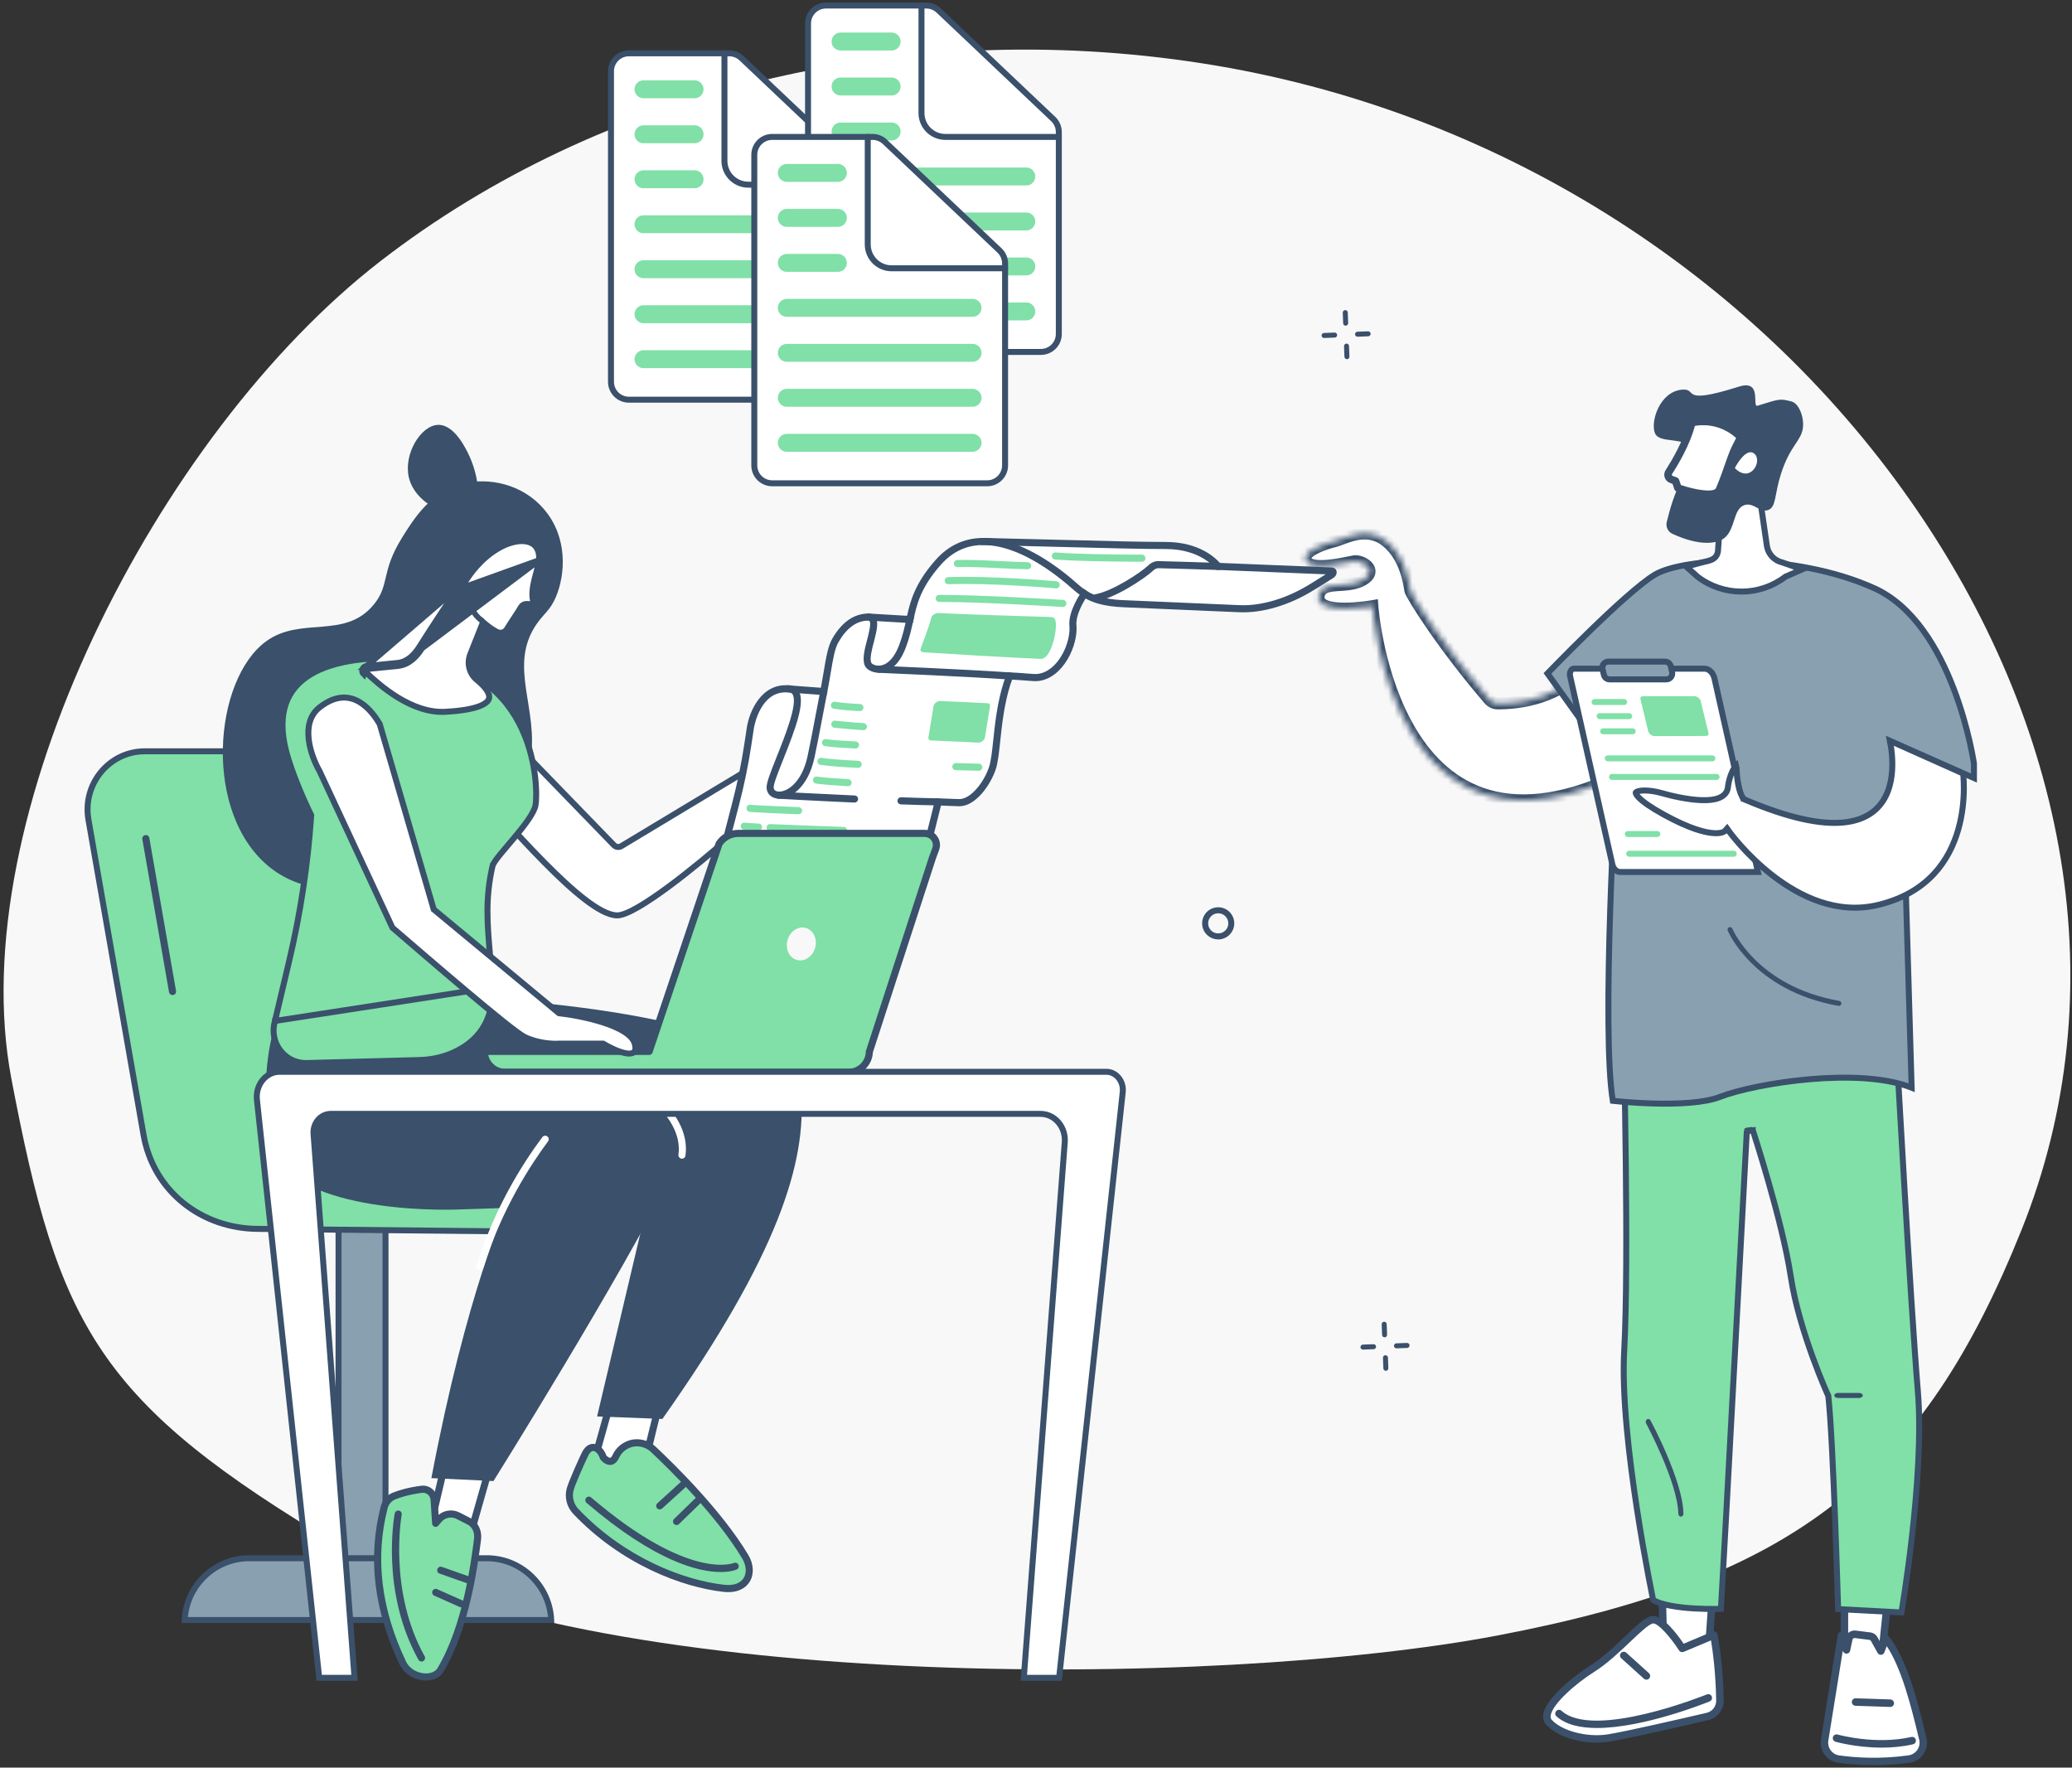 <svg xmlns="http://www.w3.org/2000/svg" width="347" height="296" viewBox="0 0 347 296" fill="none"><rect x="0" y="0" width="347" height="296" fill="#333333" stroke="none"/><path fill-rule="evenodd" clip-rule="evenodd" d="M201.286 10.599C250.967 18.331 293.458 46.147 319.794 83.636C346.25 121.294 354.645 165.872 338.54 205.974C321.979 247.212 300.799 264.368 250.798 273.869C203.552 282.847 98.266 283.407 57.18 259.059C16.238 234.797 9.798 222.084 1.912 180.672C-6.437 136.834 26.314 72.701 63.662 43.771C100.428 15.292 150.931 2.762 201.286 10.599Z" fill="#F8F8F8"></path><path d="M116.361 32.479C116.325 32.479 116.286 32.474 116.249 32.464C116.044 32.404 115.924 32.194 115.986 31.992L116.46 30.453C116.523 30.254 116.742 30.138 116.947 30.199C117.153 30.259 117.273 30.469 117.211 30.671L116.737 32.209C116.687 32.373 116.531 32.479 116.361 32.479Z" fill="#3A506B"></path><path d="M114.86 37.344C114.824 37.344 114.785 37.339 114.748 37.328C114.543 37.268 114.423 37.059 114.485 36.857L114.959 35.318C115.022 35.118 115.241 35.005 115.447 35.063C115.652 35.124 115.772 35.333 115.71 35.535L115.236 37.074C115.186 37.238 115.03 37.344 114.86 37.344Z" fill="#3A506B"></path><path d="M114.131 33.645C114.095 33.645 114.055 33.64 114.019 33.63L112.43 33.17C112.224 33.11 112.104 32.901 112.167 32.699C112.23 32.499 112.448 32.386 112.654 32.444L114.243 32.903C114.449 32.964 114.569 33.173 114.506 33.375C114.457 33.539 114.3 33.645 114.131 33.645Z" fill="#3A506B"></path><path d="M119.153 35.098C119.117 35.098 119.078 35.093 119.041 35.083L117.453 34.624C117.247 34.563 117.127 34.354 117.189 34.152C117.252 33.953 117.471 33.839 117.677 33.897L119.265 34.356C119.471 34.417 119.591 34.626 119.529 34.828C119.479 34.992 119.323 35.098 119.153 35.098Z" fill="#3A506B"></path><path d="M102.322 11.927C102.322 10.27 103.665 8.927 105.322 8.927H122.127C122.894 8.927 123.633 9.221 124.19 9.749L143.386 27.936C143.984 28.503 144.322 29.29 144.322 30.114V63.931C144.322 65.587 142.979 66.93 141.322 66.93H105.322C103.665 66.93 102.322 65.587 102.322 63.931V11.927Z" fill="white" stroke="#3A506B"></path><path d="M116.322 30.02H107.767" stroke="#80E0A7" stroke-width="3" stroke-linecap="round"></path><path d="M116.322 22.485H107.767" stroke="#80E0A7" stroke-width="3" stroke-linecap="round"></path><path d="M116.322 14.953H107.767" stroke="#80E0A7" stroke-width="3" stroke-linecap="round"></path><path d="M138.878 37.553H107.767" stroke="#80E0A7" stroke-width="3" stroke-linecap="round"></path><path d="M138.878 45.085H107.767" stroke="#80E0A7" stroke-width="3" stroke-linecap="round"></path><path d="M138.878 52.618H107.767" stroke="#80E0A7" stroke-width="3" stroke-linecap="round"></path><path d="M138.878 60.15H107.767" stroke="#80E0A7" stroke-width="3" stroke-linecap="round"></path><path d="M121.322 8.927L121.322 26.927C121.322 29.136 123.113 30.927 125.322 30.927H144.322" stroke="#3A506B" stroke-linecap="round"></path><path d="M149.361 24.479C149.325 24.479 149.286 24.474 149.249 24.464C149.044 24.404 148.924 24.194 148.986 23.992L149.46 22.453C149.523 22.254 149.742 22.138 149.947 22.199C150.153 22.259 150.273 22.469 150.211 22.671L149.737 24.209C149.687 24.373 149.531 24.479 149.361 24.479Z" fill="#3A506B"></path><path d="M147.86 29.344C147.824 29.344 147.785 29.339 147.748 29.328C147.543 29.268 147.423 29.059 147.485 28.857L147.959 27.318C148.022 27.119 148.241 27.005 148.447 27.063C148.652 27.124 148.772 27.333 148.71 27.535L148.236 29.074C148.186 29.238 148.03 29.344 147.86 29.344Z" fill="#3A506B"></path><path d="M147.131 25.645C147.095 25.645 147.055 25.64 147.019 25.63L145.43 25.17C145.224 25.11 145.104 24.901 145.167 24.699C145.23 24.499 145.448 24.386 145.654 24.444L147.243 24.903C147.449 24.964 147.569 25.173 147.506 25.375C147.457 25.539 147.3 25.645 147.131 25.645Z" fill="#3A506B"></path><path d="M152.153 27.098C152.117 27.098 152.078 27.093 152.041 27.083L150.453 26.624C150.247 26.563 150.127 26.354 150.189 26.152C150.252 25.953 150.471 25.839 150.677 25.897L152.265 26.356C152.471 26.417 152.591 26.626 152.529 26.828C152.479 26.992 152.323 27.098 152.153 27.098Z" fill="#3A506B"></path><path d="M135.322 3.927C135.322 2.27 136.665 0.927 138.322 0.927H155.127C155.894 0.927 156.633 1.221 157.19 1.749L176.386 19.936C176.984 20.503 177.322 21.29 177.322 22.114V55.931C177.322 57.587 175.979 58.931 174.322 58.931H138.322C136.665 58.931 135.322 57.587 135.322 55.931V3.927Z" fill="white" stroke="#3A506B"></path><path d="M149.322 22.02H140.767" stroke="#80E0A7" stroke-width="3" stroke-linecap="round"></path><path d="M149.322 14.485H140.767" stroke="#80E0A7" stroke-width="3" stroke-linecap="round"></path><path d="M149.322 6.953H140.767" stroke="#80E0A7" stroke-width="3" stroke-linecap="round"></path><path d="M171.878 29.553H140.767" stroke="#80E0A7" stroke-width="3" stroke-linecap="round"></path><path d="M171.878 37.085H140.767" stroke="#80E0A7" stroke-width="3" stroke-linecap="round"></path><path d="M171.878 44.618H140.767" stroke="#80E0A7" stroke-width="3" stroke-linecap="round"></path><path d="M171.878 52.15H140.767" stroke="#80E0A7" stroke-width="3" stroke-linecap="round"></path><path d="M154.322 0.927L154.322 18.927C154.322 21.136 156.113 22.927 158.322 22.927H177.322" stroke="#3A506B" stroke-linecap="round"></path><path d="M140.361 46.479C140.325 46.479 140.286 46.474 140.249 46.464C140.044 46.404 139.924 46.194 139.986 45.992L140.46 44.453C140.523 44.254 140.742 44.138 140.947 44.199C141.153 44.259 141.273 44.469 141.211 44.67L140.737 46.209C140.687 46.373 140.531 46.479 140.361 46.479Z" fill="#3A506B"></path><path d="M138.86 51.344C138.824 51.344 138.785 51.339 138.748 51.328C138.543 51.268 138.423 51.059 138.485 50.857L138.959 49.318C139.022 49.118 139.241 49.005 139.447 49.063C139.652 49.124 139.772 49.333 139.71 49.535L139.236 51.074C139.186 51.238 139.03 51.344 138.86 51.344Z" fill="#3A506B"></path><path d="M138.131 47.645C138.095 47.645 138.055 47.64 138.019 47.63L136.43 47.17C136.224 47.11 136.104 46.901 136.167 46.699C136.23 46.499 136.448 46.386 136.654 46.444L138.243 46.903C138.449 46.964 138.569 47.173 138.506 47.375C138.457 47.539 138.3 47.645 138.131 47.645Z" fill="#3A506B"></path><path d="M143.153 49.098C143.117 49.098 143.078 49.093 143.041 49.083L141.453 48.624C141.247 48.563 141.127 48.354 141.189 48.152C141.252 47.953 141.471 47.839 141.677 47.897L143.265 48.356C143.471 48.417 143.591 48.626 143.529 48.828C143.479 48.992 143.323 49.098 143.153 49.098Z" fill="#3A506B"></path><path d="M126.322 25.927C126.322 24.27 127.665 22.927 129.322 22.927H146.127C146.894 22.927 147.633 23.221 148.19 23.749L167.386 41.936C167.984 42.503 168.322 43.29 168.322 44.114V77.93C168.322 79.587 166.979 80.93 165.322 80.93H129.322C127.665 80.93 126.322 79.587 126.322 77.93V25.927Z" fill="white" stroke="#3A506B"></path><path d="M140.322 44.02H131.767" stroke="#80E0A7" stroke-width="3" stroke-linecap="round"></path><path d="M140.322 36.485H131.767" stroke="#80E0A7" stroke-width="3" stroke-linecap="round"></path><path d="M140.322 28.953H131.767" stroke="#80E0A7" stroke-width="3" stroke-linecap="round"></path><path d="M162.878 51.553H131.767" stroke="#80E0A7" stroke-width="3" stroke-linecap="round"></path><path d="M162.878 59.085H131.767" stroke="#80E0A7" stroke-width="3" stroke-linecap="round"></path><path d="M162.878 66.618H131.767" stroke="#80E0A7" stroke-width="3" stroke-linecap="round"></path><path d="M162.878 74.15H131.767" stroke="#80E0A7" stroke-width="3" stroke-linecap="round"></path><path d="M145.322 22.927L145.322 40.927C145.322 43.136 147.113 44.927 149.322 44.927H168.322" stroke="#3A506B" stroke-linecap="round"></path><path d="M316.045 268.724L315.083 277.89L308.886 278.617V267.75L316.045 268.724Z" fill="white"></path><path d="M308.887 279.244C308.912 279.244 308.937 279.244 308.958 279.244L315.155 278.517C315.447 278.483 315.673 278.249 315.707 277.96L316.668 268.795C316.702 268.456 316.463 268.155 316.129 268.109L308.97 267.135C308.791 267.11 308.611 267.164 308.473 267.285C308.335 267.407 308.26 267.578 308.26 267.758V278.625C308.26 278.805 308.335 278.977 308.469 279.094C308.586 279.198 308.732 279.252 308.887 279.252V279.244ZM314.511 277.325L309.514 277.91V268.465L315.359 269.263L314.515 277.325H314.511Z" fill="#3A506B"></path><path d="M307.908 294.572C310.492 294.935 314.728 295.253 319.7 294.568C321.33 294.342 322.409 292.761 322.016 291.164C320.921 286.715 319.035 278.273 315.798 274.363L314.996 276.483L313.883 274.484C313.733 274.213 313.457 274.025 313.147 273.987L310.714 273.677C310.204 273.615 309.731 273.949 309.627 274.451L309.238 276.291L308.389 273.874L305.558 291.465C305.362 292.966 306.403 294.354 307.904 294.568L307.908 294.572Z" fill="white"></path><path d="M313.77 295.597C315.593 295.597 317.621 295.484 319.787 295.183C320.741 295.049 321.602 294.518 322.141 293.72C322.681 292.925 322.856 291.938 322.626 291.006L322.392 290.048C321.272 285.432 319.39 277.713 316.283 273.954C316.141 273.783 315.915 273.699 315.698 273.737C315.476 273.774 315.292 273.925 315.213 274.134L314.887 274.991L314.431 274.172C314.184 273.724 313.733 273.419 313.227 273.356L310.793 273.047C310.074 272.955 309.388 273.369 309.108 274.013L308.983 273.657C308.886 273.386 308.619 273.214 308.334 273.239C308.05 273.264 307.816 273.482 307.77 273.766L304.939 291.357C304.692 293.214 305.989 294.924 307.82 295.179C309.351 295.392 311.383 295.584 313.766 295.584L313.77 295.597ZM315.978 275.652C318.52 279.449 320.159 286.189 321.171 290.349L321.405 291.311C321.552 291.905 321.443 292.511 321.1 293.021C320.757 293.523 320.218 293.862 319.612 293.945C314.757 294.619 310.613 294.318 307.996 293.95C306.842 293.786 306.031 292.712 306.181 291.549L308.615 276.413L308.644 276.497C308.736 276.76 308.999 276.927 309.275 276.915C309.555 276.898 309.79 276.693 309.848 276.417L310.237 274.577C310.275 274.398 310.45 274.268 310.63 274.297L313.064 274.607C313.176 274.619 313.277 274.69 313.331 274.786L314.443 276.785C314.56 276.998 314.799 277.128 315.037 277.107C315.28 277.09 315.493 276.931 315.577 276.706L315.974 275.656L315.978 275.652Z" fill="#3A506B"></path><path d="M315.091 292.651C316.76 292.651 318.57 292.504 320.373 292.09C320.711 292.015 320.92 291.676 320.845 291.338C320.77 290.999 320.431 290.79 320.092 290.865C314.084 292.237 307.799 290.472 307.736 290.455C307.406 290.359 307.055 290.552 306.963 290.886C306.867 291.221 307.059 291.568 307.394 291.66C307.586 291.714 310.906 292.646 315.096 292.646L315.091 292.651Z" fill="#3A506B"></path><path d="M316.567 285.835C316.906 285.835 317.182 285.567 317.194 285.228C317.207 284.881 316.935 284.593 316.588 284.58L310.78 284.388C310.437 284.367 310.145 284.647 310.132 284.994C310.12 285.341 310.391 285.63 310.738 285.642L316.546 285.835C316.546 285.835 316.559 285.835 316.567 285.835Z" fill="#3A506B"></path><path d="M287.019 263.845L286.09 277.221H278.631L278.288 263.845H287.019Z" fill="white"></path><path d="M278.63 277.848H286.086C286.416 277.848 286.688 277.593 286.713 277.262L287.641 263.886C287.654 263.715 287.591 263.543 287.474 263.414C287.357 263.288 287.189 263.213 287.014 263.213H278.283C278.116 263.213 277.953 263.28 277.836 263.401C277.719 263.522 277.652 263.685 277.656 263.857L278.003 277.233C278.011 277.572 278.291 277.843 278.63 277.843V277.848ZM285.5 276.593H279.241L278.927 264.471H286.345L285.504 276.593H285.5Z" fill="#3A506B"></path><path d="M288.038 284.767C288.059 286.034 287.193 287.142 285.96 287.43C281.674 288.43 272.015 290.65 269.259 291.06C265.684 291.591 261.29 290.495 259.4 288.405C257.51 286.314 263.631 281.321 266.533 279.503C270.848 276.806 274.992 271.47 276.731 271.232C278.471 270.993 281.711 276.032 281.711 276.032L287.013 273.803C287.013 273.803 287.937 278.349 288.034 284.763L288.038 284.767Z" fill="white"></path><path d="M267.403 291.821C268.064 291.821 268.716 291.775 269.356 291.679C272.153 291.261 282 288.994 286.106 288.041C287.616 287.69 288.691 286.31 288.67 284.759C288.573 278.357 287.674 273.87 287.637 273.682C287.599 273.498 287.482 273.339 287.315 273.252C287.148 273.164 286.951 273.155 286.78 273.226L281.959 275.25C280.901 273.674 278.434 270.371 276.652 270.609C275.632 270.751 274.344 271.93 272.162 274.004C270.355 275.719 268.306 277.659 266.212 278.972C264.33 280.151 258.861 284.173 258.451 287.109C258.359 287.773 258.53 288.367 258.944 288.827C260.588 290.646 264.054 291.821 267.407 291.821H267.403ZM286.541 274.69C286.801 276.233 287.34 279.996 287.411 284.78C287.424 285.745 286.755 286.603 285.818 286.82C281.729 287.773 271.919 290.031 269.168 290.441C265.726 290.951 261.553 289.852 259.868 287.987C259.764 287.874 259.634 287.673 259.689 287.284C259.965 285.315 264.037 281.811 266.872 280.038C269.076 278.658 271.175 276.672 273.023 274.916C274.562 273.456 276.151 271.947 276.824 271.855C277.627 271.738 279.73 274.1 281.193 276.375C281.356 276.63 281.683 276.73 281.963 276.613L286.546 274.69H286.541Z" fill="#3A506B"></path><path d="M267.461 289.359C275.301 289.359 285.734 285.145 286.328 284.902C286.649 284.772 286.8 284.404 286.67 284.082C286.541 283.76 286.173 283.606 285.851 283.74C285.663 283.815 266.939 291.383 261.507 286.478C261.248 286.244 260.855 286.265 260.621 286.524C260.386 286.779 260.407 287.177 260.667 287.411C262.239 288.828 264.685 289.359 267.461 289.359Z" fill="#3A506B"></path><path d="M275.728 281.268C275.9 281.268 276.071 281.197 276.192 281.059C276.422 280.8 276.406 280.407 276.146 280.173L272.354 276.753C272.095 276.523 271.701 276.543 271.467 276.799C271.237 277.058 271.254 277.451 271.513 277.685L275.306 281.105C275.427 281.214 275.578 281.268 275.724 281.268H275.728Z" fill="#3A506B"></path><path d="M293.047 189.361C293.522 189.205 293.523 189.205 293.523 189.205L293.523 189.206L293.523 189.208L293.526 189.216L293.537 189.249L293.578 189.377C293.615 189.489 293.669 189.655 293.737 189.87C293.875 190.298 294.073 190.921 294.314 191.698C294.798 193.251 295.458 195.421 296.163 197.888C297.571 202.815 299.167 208.948 299.893 213.717L299.893 213.717C300.605 218.405 302.168 223.393 303.559 227.219C304.253 229.13 304.903 230.746 305.379 231.884C305.617 232.452 305.811 232.901 305.946 233.208C306.014 233.361 306.066 233.479 306.101 233.558L306.142 233.647L306.152 233.669L306.154 233.674L306.155 233.675L306.155 233.676L305.7 233.884L306.155 233.676L306.189 233.749L306.197 233.83C306.626 237.767 307.037 246.799 307.341 254.824C307.494 258.841 307.619 262.613 307.706 265.381C307.75 266.765 307.784 267.898 307.808 268.685C307.817 268.997 307.824 269.255 307.83 269.452L318.436 270.011C318.462 269.855 318.494 269.66 318.532 269.428C318.64 268.767 318.793 267.807 318.972 266.609C319.331 264.212 319.796 260.867 320.224 257.072C321.082 249.472 321.783 240.104 321.183 232.939C320.578 225.715 319.698 211.646 318.969 199.39C318.604 193.261 318.277 187.583 318.042 183.437C317.924 181.364 317.829 179.674 317.763 178.502L317.688 177.15L317.687 177.129L271.938 175.124C271.944 175.39 271.953 175.752 271.963 176.2C271.986 177.236 272.018 178.732 272.054 180.573C272.126 184.256 272.213 189.321 272.274 194.849C272.397 205.899 272.417 218.821 272.004 226.247C271.596 233.597 272.815 244.062 274.145 252.721C274.809 257.043 275.499 260.904 276.022 263.684C276.284 265.074 276.505 266.194 276.66 266.966C276.737 267.352 276.798 267.651 276.84 267.853C276.846 267.887 276.853 267.918 276.859 267.946C277.583 268.352 278.607 268.661 279.789 268.886C281.062 269.13 282.47 269.269 283.788 269.345C285.106 269.421 286.324 269.435 287.214 269.429C287.622 269.426 287.961 269.42 288.207 269.413C288.462 265.267 289.507 246.001 290.508 227.403C291.03 217.702 291.54 208.185 291.919 201.093C292.109 197.547 292.266 194.607 292.376 192.554L292.503 190.174L292.537 189.549L292.545 189.388L292.547 189.348L292.548 189.338L292.548 189.335C292.548 189.334 292.548 189.334 293.047 189.361ZM293.047 189.361L293.522 189.205L292.548 189.334L293.047 189.361Z" fill="#80E0A7" stroke="#3A506B"></path><path d="M307.816 234.098H311.333C311.68 234.098 311.96 233.909 311.96 233.676C311.96 233.442 311.68 233.254 311.333 233.254H307.816C307.469 233.254 307.189 233.442 307.189 233.676C307.189 233.909 307.469 234.098 307.816 234.098Z" fill="#3A506B"></path><path d="M281.498 253.969H281.507C281.744 253.963 281.933 253.74 281.928 253.468C281.839 248.001 276.626 238.251 276.403 237.838C276.277 237.609 276.013 237.537 275.813 237.678C275.609 237.818 275.549 238.123 275.672 238.353C275.727 238.451 280.985 248.283 281.071 253.484C281.074 253.753 281.266 253.966 281.501 253.966L281.498 253.969Z" fill="#3A506B"></path><mask id="path-56-inside-1_237_832" fill="white"><path d="M267.779 109.777C266.962 109.711 263.017 117.749 250.84 117.791C250.281 117.793 249.748 117.54 249.383 117.116C241.627 108.101 236.342 99.636 236.195 98.864C236.044 98.074 235.537 93.331 232.163 90.621C228.789 87.912 225.027 90.265 223.529 90.622C222.03 90.978 217.711 92.337 218.769 93.997C219.827 95.657 225.455 94.225 226.76 93.997C228.064 93.77 230.768 95.42 228.452 96.961C225.652 98.824 221.352 96.961 220.844 99.727C220.208 103.193 229.835 101.506 229.835 101.506C229.835 101.506 233.166 149.169 272.608 129.091L267.783 109.777H267.779Z"></path></mask><path d="M267.779 109.777C266.962 109.711 263.017 117.749 250.84 117.791C250.281 117.793 249.748 117.54 249.383 117.116C241.627 108.101 236.342 99.636 236.195 98.864C236.044 98.074 235.537 93.331 232.163 90.621C228.789 87.912 225.027 90.265 223.529 90.622C222.03 90.978 217.711 92.337 218.769 93.997C219.827 95.657 225.455 94.225 226.76 93.997C228.064 93.77 230.768 95.42 228.452 96.961C225.652 98.824 221.352 96.961 220.844 99.727C220.208 103.193 229.835 101.506 229.835 101.506C229.835 101.506 233.166 149.169 272.608 129.091L267.783 109.777H267.779Z" fill="white"></path><path d="M267.779 109.777V110.777H267.739L267.699 110.774L267.779 109.777ZM236.195 98.864L235.212 99.051L236.195 98.864ZM220.844 99.727L221.828 99.908L220.844 99.727ZM229.835 101.506L229.663 100.521L230.756 100.329L230.833 101.436L229.835 101.506ZM272.608 129.091L273.579 128.848L273.772 129.621L273.062 129.982L272.608 129.091ZM267.783 109.777V108.777H268.564L268.753 109.534L267.783 109.777ZM228.452 96.961L227.898 96.128L228.452 96.961ZM250.84 117.791L250.843 118.791L250.84 117.791ZM249.383 117.116L250.141 116.464L249.383 117.116ZM267.699 110.774C267.883 110.788 268.019 110.742 268.079 110.717C268.112 110.703 268.136 110.69 268.15 110.682C268.163 110.673 268.171 110.668 268.172 110.667C268.174 110.666 268.162 110.675 268.134 110.7C268.107 110.724 268.073 110.757 268.029 110.801C267.838 110.996 267.602 111.269 267.241 111.667C266.549 112.431 265.553 113.48 264.179 114.536C261.415 116.661 257.176 118.769 250.843 118.791L250.836 116.791C256.681 116.771 260.503 114.839 262.96 112.951C264.197 112 265.101 111.051 265.759 110.324C266.073 109.977 266.374 109.633 266.603 109.4C266.718 109.282 266.856 109.15 267.003 109.044C267.106 108.97 267.426 108.745 267.859 108.78L267.699 110.774ZM248.625 117.768C244.721 113.23 241.439 108.832 239.113 105.468C237.95 103.786 237.023 102.358 236.374 101.295C236.05 100.765 235.791 100.319 235.605 99.974C235.513 99.802 235.433 99.647 235.372 99.513C235.323 99.406 235.247 99.23 235.212 99.051L237.177 98.677C237.161 98.595 237.143 98.576 237.192 98.682C237.228 98.761 237.285 98.875 237.366 99.026C237.528 99.327 237.767 99.74 238.08 100.252C238.706 101.276 239.612 102.672 240.758 104.33C243.051 107.646 246.29 111.987 250.141 116.464L248.625 117.768ZM235.212 99.051C235.037 98.131 234.563 93.831 231.537 91.401L232.789 89.842C236.511 92.831 237.051 98.016 237.177 98.677L235.212 99.051ZM231.537 91.401C230.146 90.285 228.69 90.196 227.329 90.454C226.637 90.585 225.982 90.805 225.383 91.028C224.838 91.23 224.214 91.487 223.76 91.594L223.297 89.649C223.593 89.578 224.001 89.407 224.688 89.152C225.32 88.918 226.098 88.652 226.956 88.489C228.694 88.159 230.805 88.249 232.789 89.842L231.537 91.401ZM223.76 91.594C223.048 91.764 221.683 92.17 220.653 92.707C220.122 92.984 219.794 93.239 219.651 93.426C219.589 93.508 219.6 93.527 219.604 93.49C219.609 93.438 219.586 93.419 219.613 93.46L217.926 94.535C217.688 94.161 217.569 93.736 217.614 93.29C217.657 92.86 217.844 92.498 218.061 92.213C218.477 91.668 219.124 91.249 219.728 90.934C220.967 90.288 222.511 89.836 223.297 89.649L223.76 91.594ZM219.613 93.46C219.628 93.484 219.784 93.652 220.417 93.739C220.996 93.819 221.747 93.797 222.567 93.711C224.231 93.536 225.838 93.143 226.588 93.012L226.932 94.983C226.377 95.079 224.518 95.517 222.777 95.7C221.895 95.793 220.959 95.832 220.145 95.72C219.384 95.616 218.44 95.341 217.926 94.535L219.613 93.46ZM221.828 99.908C221.791 100.106 221.834 100.179 221.864 100.221C221.916 100.294 222.049 100.416 222.356 100.541C222.985 100.795 223.969 100.911 225.106 100.916C226.214 100.922 227.354 100.824 228.225 100.722C228.659 100.672 229.021 100.621 229.274 100.583C229.401 100.564 229.5 100.548 229.566 100.537C229.599 100.532 229.624 100.527 229.64 100.525C229.649 100.523 229.655 100.522 229.658 100.522C229.66 100.521 229.662 100.521 229.662 100.521C229.663 100.521 229.663 100.521 229.663 100.521C229.663 100.521 229.663 100.521 229.663 100.521C229.663 100.521 229.663 100.521 229.835 101.506C230.008 102.491 230.008 102.491 230.008 102.491C230.007 102.491 230.007 102.491 230.007 102.491C230.006 102.491 230.006 102.491 230.005 102.491C230.003 102.492 230.001 102.492 229.998 102.493C229.993 102.493 229.985 102.495 229.975 102.497C229.955 102.5 229.926 102.505 229.889 102.511C229.815 102.523 229.707 102.54 229.572 102.56C229.3 102.601 228.916 102.655 228.457 102.709C227.543 102.815 226.316 102.922 225.096 102.916C223.906 102.911 222.603 102.798 221.605 102.394C221.099 102.189 220.585 101.875 220.232 101.377C219.857 100.848 219.738 100.216 219.861 99.547L221.828 99.908ZM229.835 101.506C230.833 101.436 230.833 101.436 230.833 101.436C230.833 101.436 230.833 101.436 230.833 101.437C230.833 101.438 230.833 101.439 230.833 101.441C230.834 101.446 230.834 101.454 230.835 101.464C230.837 101.484 230.839 101.516 230.843 101.558C230.85 101.643 230.861 101.771 230.878 101.938C230.911 102.272 230.964 102.763 231.047 103.383C231.212 104.623 231.491 106.378 231.948 108.421C232.864 112.521 234.482 117.733 237.284 122.305C240.081 126.872 244.015 130.733 249.555 132.288C255.096 133.844 262.435 133.147 272.155 128.199L273.062 129.982C263.06 135.073 255.192 135.948 249.015 134.214C242.837 132.48 238.543 128.19 235.578 123.35C232.617 118.517 230.937 113.068 229.996 108.858C229.524 106.747 229.235 104.934 229.064 103.647C228.979 103.002 228.922 102.489 228.887 102.135C228.87 101.957 228.858 101.82 228.85 101.725C228.846 101.678 228.843 101.642 228.841 101.617C228.84 101.604 228.839 101.594 228.839 101.588C228.838 101.584 228.838 101.581 228.838 101.579C228.838 101.578 228.838 101.577 228.838 101.577C228.838 101.576 228.838 101.576 229.835 101.506ZM271.638 129.333L266.813 110.019L268.753 109.534L273.579 128.848L271.638 129.333ZM267.783 110.777H267.779V108.777H267.783V110.777ZM226.588 93.012C227.144 92.915 227.743 93.025 228.244 93.209C228.756 93.396 229.285 93.704 229.688 94.126C230.09 94.549 230.447 95.183 230.338 95.955C230.231 96.717 229.709 97.326 229.006 97.793L227.898 96.128C228.353 95.826 228.361 95.65 228.358 95.676C228.353 95.713 228.386 95.66 228.239 95.506C228.093 95.352 227.846 95.193 227.556 95.087C227.256 94.977 227.028 94.966 226.932 94.983L226.588 93.012ZM229.006 97.793C228.143 98.368 227.195 98.634 226.314 98.777C225.453 98.917 224.554 98.95 223.864 99.002C223.111 99.06 222.611 99.139 222.279 99.295C222.037 99.409 221.893 99.551 221.828 99.908L219.861 99.547C220.049 98.521 220.634 97.858 221.428 97.485C222.133 97.154 222.978 97.064 223.713 97.008C224.512 96.948 225.245 96.924 225.993 96.803C226.721 96.685 227.361 96.486 227.898 96.128L229.006 97.793ZM250.843 118.791C249.981 118.794 249.173 118.405 248.625 117.768L250.141 116.464C250.323 116.675 250.581 116.792 250.836 116.791L250.843 118.791Z" fill="#3A506B" mask="url(#path-56-inside-1_237_832)"></path><path d="M259.445 112.472C259.333 112.588 259.236 112.689 259.155 112.773L270.637 128.804L270.741 128.949L270.73 129.126L270.231 129.096C270.73 129.126 270.73 129.126 270.73 129.126L270.73 129.128L270.729 129.134L270.728 129.158L270.722 129.252L270.7 129.623C270.681 129.948 270.653 130.426 270.619 131.04C270.55 132.266 270.453 134.032 270.344 136.188C270.126 140.498 269.858 146.367 269.655 152.598C269.453 158.83 269.317 165.421 269.364 171.179C269.409 176.71 269.622 181.437 270.099 184.339C270.157 184.345 270.222 184.352 270.292 184.359C270.657 184.396 271.185 184.447 271.837 184.501C273.14 184.609 274.934 184.731 276.899 184.784C278.865 184.838 280.994 184.824 282.971 184.662C284.955 184.5 286.75 184.191 288.065 183.674C290.893 182.56 296.877 181.246 303.23 180.708C309.231 180.199 315.678 180.371 320.144 182.135L318.485 125.767L318.462 124.977L319.186 125.294L330.58 130.284V127.865L330.576 127.835C330.569 127.791 330.559 127.726 330.545 127.64C330.518 127.468 330.476 127.214 330.417 126.888C330.299 126.235 330.116 125.295 329.853 124.146C329.327 121.847 328.485 118.721 327.221 115.406C324.682 108.747 320.489 101.465 313.859 98.484C307.112 95.452 299.155 94.139 292.243 93.97C288.79 93.886 285.609 94.087 282.983 94.497C280.343 94.909 278.313 95.525 277.125 96.24C275.895 96.981 274.141 98.394 272.182 100.123C270.23 101.844 268.101 103.857 266.127 105.777C264.153 107.696 262.338 109.52 261.016 110.864C260.355 111.536 259.818 112.089 259.445 112.472Z" fill="#88A0B0" stroke="#3A506B"></path><path d="M307.951 168.442C308.151 168.442 308.33 168.299 308.367 168.094C308.406 167.864 308.254 167.647 308.024 167.605C294.175 165.159 290.164 155.607 290.124 155.512C290.037 155.296 289.79 155.192 289.577 155.279C289.36 155.366 289.256 155.613 289.343 155.827C289.383 155.928 293.577 165.906 307.878 168.434C307.903 168.44 307.929 168.44 307.951 168.44V168.442Z" fill="#3A506B"></path><path d="M294.401 146.019L287.13 113.638C286.892 112.579 286.154 111.974 285.447 111.974H263.564C263.427 111.974 263.257 112.047 263.119 112.232L263.073 112.308C262.924 112.55 262.869 112.885 262.94 113.2L262.941 113.202L270.016 144.719C270.206 145.563 270.783 146.019 271.312 146.019H294.401Z" fill="white" stroke="#3A506B"></path><path d="M328.817 130.038C328.801 129.829 328.784 129.658 328.771 129.53L316.506 124.047C316.632 124.667 316.777 125.538 316.854 126.543C317.009 128.539 316.905 131.13 315.796 133.331C314.667 135.572 312.527 137.35 308.762 137.727C305.037 138.099 299.727 137.102 292.188 133.887L292.095 133.847L292.025 133.774L292.385 133.427C292.025 133.774 292.025 133.774 292.024 133.774L292.024 133.773L292.022 133.772L292.02 133.769L292.013 133.762C292.008 133.756 292.003 133.75 291.996 133.743C291.984 133.728 291.968 133.71 291.95 133.686C291.915 133.64 291.869 133.576 291.817 133.491C291.713 133.321 291.583 133.069 291.453 132.712C291.192 131.997 290.927 130.86 290.854 129.112C290.837 128.706 290.793 128.431 290.74 128.256C290.736 128.243 290.732 128.232 290.729 128.221C290.684 128.264 290.631 128.324 290.57 128.404C290.072 129.064 289.515 130.492 289.38 131.81C289.284 132.749 288.653 133.326 287.84 133.638C287.048 133.942 286.024 134.025 284.945 133.989C282.774 133.916 280.173 133.348 278.238 132.796L278.237 132.796C277.316 132.532 276.326 132.38 275.504 132.37C275.092 132.366 274.738 132.397 274.462 132.46C274.175 132.525 274.029 132.613 273.97 132.674C273.942 132.703 273.919 132.729 273.947 132.833C273.986 132.975 274.117 133.215 274.451 133.559C275.113 134.242 276.408 135.176 278.616 136.393C283.02 138.821 285.646 139.459 287.131 139.521C287.869 139.551 288.318 139.439 288.564 139.341C288.688 139.291 288.763 139.244 288.801 139.217C288.816 139.207 288.825 139.199 288.83 139.195L289.235 138.74L289.599 139.25L289.599 139.25L289.599 139.25L289.6 139.251L289.605 139.259L289.628 139.291C289.649 139.319 289.681 139.362 289.723 139.418C289.807 139.53 289.933 139.695 290.099 139.905C290.431 140.325 290.922 140.923 291.555 141.632C292.824 143.05 294.658 144.903 296.925 146.651C301.472 150.157 307.672 153.173 314.503 151.54L314.503 151.54C322.957 149.519 326.499 143.977 327.948 138.915C328.675 136.375 328.873 133.956 328.888 132.169C328.895 131.277 328.857 130.545 328.817 130.038Z" fill="white" stroke="#3A506B"></path><path d="M295.915 91.489L294.299 80.396L288.334 83.603L287.713 92.247L287.713 92.26L287.711 92.272C287.666 92.637 287.546 92.946 287.347 93.199C287.149 93.45 286.898 93.614 286.641 93.73C286.389 93.844 286.112 93.92 285.849 93.984C285.739 94.01 285.636 94.034 285.534 94.057C285.373 94.094 285.214 94.13 285.043 94.175L285.042 94.175L282.383 94.871L284.326 96.6C288.653 99.886 294.64 99.886 298.967 96.601L299.015 96.565L299.07 96.541L301.817 95.342L298.454 94.173C297.156 93.869 296.157 92.823 295.918 91.506L295.916 91.498L295.915 91.489Z" fill="white" stroke="#3A506B"></path><path d="M281.721 65.248C284.477 65.03 281.073 67.944 291.209 64.746C295.244 63.47 293.299 68.262 294.349 67.936C298.217 66.724 298.087 66.761 299.998 67.221C301.265 67.526 302.139 69.83 301.942 71.574C301.683 73.874 299.81 74.505 298.25 79.385C297.154 82.809 297.493 84.871 296.143 85.397C294.779 85.928 293.717 84.101 292.183 84.57C290.197 85.176 290.673 88.63 288.762 90.11C287.558 91.042 284.711 91.523 280.082 89.391C279.333 89.044 278.932 88.212 279.133 87.404C279.388 86.376 279.722 85.076 280.14 83.859C282.143 78.067 284.155 76.725 283.381 75.254C282.194 72.996 277.916 74.396 277.155 72.54C276.369 70.612 277.949 65.549 281.721 65.248Z" fill="#3A506B"></path><path d="M291.521 73.209L290.769 74.701C290.413 75.404 290.108 76.131 289.853 76.876C289.372 78.272 288.532 80.672 287.959 81.981C287.114 83.9 281.001 81.709 281.001 81.709L280.608 80.543L279.897 80.271C279.759 80.216 279.634 80.137 279.538 80.024C279.304 79.736 279.295 79.351 279.479 79.062C280.495 77.482 282.607 73.94 283.322 70.787C283.322 70.787 287.792 69.529 291.521 73.213V73.209Z" fill="white"></path><path d="M285.969 83.404C287.144 83.404 288.143 83.107 288.528 82.233C289.113 80.895 289.978 78.433 290.443 77.078C290.689 76.363 290.986 75.656 291.325 74.983L292.082 73.49C292.203 73.248 292.157 72.951 291.96 72.763C288.017 68.87 283.347 70.124 283.15 70.183C282.929 70.245 282.757 70.425 282.707 70.647C282.005 73.754 279.843 77.329 278.948 78.721C278.609 79.248 278.647 79.929 279.044 80.419C279.199 80.611 279.416 80.761 279.667 80.858L280.102 81.025L280.399 81.911C280.462 82.091 280.6 82.237 280.784 82.3C281.745 82.647 284.083 83.404 285.964 83.404H285.969ZM290.752 73.344L290.208 74.418C289.84 75.146 289.523 75.903 289.259 76.672C288.804 78.006 287.951 80.431 287.382 81.727C287.035 82.513 284.066 82.091 281.499 81.217L281.206 80.343C281.147 80.168 281.009 80.026 280.834 79.959L280.123 79.687C280.073 79.666 280.039 79.641 280.027 79.628C279.96 79.549 279.977 79.457 280.01 79.403C281.122 77.676 283.05 74.389 283.844 71.316C284.869 71.132 287.963 70.843 290.756 73.348L290.752 73.344Z" fill="#3A506B"></path><path d="M290.531 78.381C290.531 78.381 292.342 74.789 293.793 75.968C295.244 77.147 293.153 81.049 290.531 78.381Z" fill="white"></path><path d="M231.878 223.941C231.655 223.941 231.468 223.765 231.46 223.539L231.393 221.765C231.384 221.533 231.566 221.341 231.795 221.33C232.035 221.318 232.219 221.503 232.23 221.731L232.297 223.506C232.305 223.737 232.124 223.93 231.895 223.941C231.889 223.941 231.884 223.941 231.878 223.941Z" fill="#3A506B"></path><path d="M232.09 229.548C231.867 229.548 231.68 229.372 231.672 229.146L231.605 227.372C231.596 227.14 231.775 226.948 232.006 226.937C232.241 226.931 232.431 227.107 232.442 227.338L232.509 229.113C232.517 229.344 232.339 229.537 232.107 229.548C232.101 229.548 232.096 229.548 232.09 229.548Z" fill="#3A506B"></path><path d="M228.26 225.997C228.036 225.997 227.849 225.821 227.841 225.595C227.833 225.364 228.011 225.171 228.243 225.16L230.017 225.093C230.249 225.085 230.441 225.263 230.452 225.495C230.461 225.726 230.282 225.919 230.051 225.93L228.276 225.997C228.276 225.997 228.265 225.997 228.26 225.997Z" fill="#3A506B"></path><path d="M233.867 225.785C233.644 225.785 233.457 225.609 233.449 225.383C233.44 225.152 233.619 224.959 233.85 224.948L235.625 224.881C235.856 224.875 236.049 225.051 236.06 225.283C236.068 225.514 235.89 225.707 235.658 225.718L233.884 225.785C233.884 225.785 233.873 225.785 233.867 225.785Z" fill="#3A506B"></path><path d="M225.36 54.539C225.137 54.539 224.95 54.363 224.941 54.137L224.874 52.362C224.866 52.131 225.047 51.938 225.276 51.927C225.516 51.916 225.7 52.1 225.711 52.329L225.778 54.103C225.787 54.335 225.605 54.527 225.376 54.539C225.371 54.539 225.365 54.539 225.36 54.539Z" fill="#3A506B"></path><path d="M225.572 60.146C225.348 60.146 225.162 59.97 225.153 59.744L225.086 57.969C225.078 57.738 225.256 57.545 225.488 57.534C225.722 57.529 225.912 57.705 225.923 57.936L225.99 59.71C225.998 59.942 225.82 60.134 225.588 60.146C225.583 60.146 225.577 60.146 225.572 60.146Z" fill="#3A506B"></path><path d="M221.741 56.595C221.518 56.595 221.331 56.419 221.323 56.193C221.314 55.961 221.493 55.769 221.724 55.758L223.499 55.691C223.73 55.682 223.923 55.861 223.934 56.092C223.942 56.324 223.764 56.517 223.532 56.528L221.758 56.595C221.758 56.595 221.747 56.595 221.741 56.595Z" fill="#3A506B"></path><path d="M227.348 56.383C227.125 56.383 226.938 56.207 226.93 55.981C226.922 55.749 227.1 55.557 227.332 55.546L229.106 55.479C229.338 55.473 229.53 55.649 229.541 55.88C229.55 56.112 229.371 56.304 229.14 56.316L227.365 56.383C227.365 56.383 227.354 56.383 227.348 56.383Z" fill="#3A506B"></path><path d="M204.011 157.31C203.465 157.31 202.936 157.146 202.477 156.828C201.888 156.416 201.493 155.8 201.365 155.093C201.238 154.386 201.395 153.67 201.804 153.08C202.651 151.861 204.333 151.56 205.552 152.41C206.771 153.258 207.072 154.939 206.221 156.158C205.81 156.747 205.193 157.143 204.487 157.27C204.326 157.3 204.165 157.313 204.008 157.313L204.011 157.31ZM202.631 153.653C202.373 154.021 202.276 154.47 202.357 154.915C202.437 155.358 202.685 155.746 203.053 156.004C203.422 156.262 203.87 156.359 204.316 156.279C204.758 156.198 205.146 155.95 205.404 155.582C205.937 154.818 205.746 153.763 204.982 153.234C204.219 152.702 203.164 152.893 202.635 153.656L202.631 153.653Z" fill="#3A506B"></path><path d="M102.817 141.528L85.713 123.892L79.437 132.083C84.106 136.379 97.734 153.286 103.37 153.286C106.539 153.286 117.047 144.695 121.904 140.4L125.017 129.07L104.051 141.688C103.652 141.928 103.141 141.862 102.817 141.528Z" fill="white" stroke="#3A506B"></path><path d="M152.051 154.633L118.398 153.098L123.194 134.623C124.056 131.295 124.737 128.007 125.227 124.763L125.667 121.851C125.667 121.851 126.763 114.97 131.962 115.361L137.953 115.804C138.712 112.002 138.946 108.896 139.895 107.246C141.858 103.843 144.038 103.333 145.447 103.337L152.387 103.744C152.981 100.958 153.689 98.034 157.159 94.141C159.335 91.696 161.864 90.742 164.432 90.683H164.95C181.632 91.082 189.106 91.34 195.279 91.355C201.468 91.367 204.008 94.857 204.008 94.857L223.012 95.633C223.372 95.648 223.341 96.064 222.957 96.301L219.708 98.323C215.736 100.796 211.36 102.102 207.609 101.94L188.331 101.109C184.196 100.97 182.487 99.965 181.64 99.427C181.64 99.427 179.475 102.434 179.685 104.714C179.966 107.78 177.703 112.932 173.916 113.446C173.113 113.557 171.946 113.328 169.109 113.201C169.109 113.201 168.78 114.04 168.654 114.431C166.841 120.137 167.051 126.152 166.173 128.72C165.29 131.288 162.964 134.421 160.669 134.421C160.229 134.421 159.83 134.382 157.131 134.291L152.059 154.641L152.051 154.633Z" fill="white"></path><path d="M152.51 155.25L157.583 134.896C158.75 134.936 159.415 134.963 159.842 134.983C160.258 134.999 160.455 135.011 160.661 135.011H160.665C163.403 135.011 165.86 131.446 166.731 128.909C167.119 127.782 167.301 126.06 167.514 124.066C167.807 121.312 168.175 117.886 169.216 114.605C169.279 114.404 169.402 114.071 169.505 113.806C170.51 113.858 171.277 113.921 171.907 113.972C172.884 114.051 173.469 114.099 173.992 114.028C178.083 113.474 180.584 108.045 180.271 104.654C180.141 103.218 181.158 101.259 181.81 100.222C182.78 100.772 184.64 101.572 188.304 101.694L207.577 102.525C211.431 102.687 215.962 101.338 220.018 98.818L223.266 96.796C223.713 96.519 223.935 96.052 223.828 95.632C223.737 95.28 223.424 95.043 223.033 95.027L204.293 94.263C203.577 93.44 200.823 90.766 195.276 90.754C191.077 90.746 186.294 90.623 178.364 90.417C174.66 90.322 170.276 90.212 164.958 90.085H164.428C161.405 90.152 158.813 91.379 156.712 93.741C153.262 97.615 152.447 100.65 151.913 103.119L145.483 102.739H145.459C143.03 102.739 140.996 104.155 139.385 106.945C138.665 108.195 138.345 110.091 137.945 112.492C137.803 113.351 137.652 114.233 137.474 115.167L132.01 114.764C127.467 114.423 125.497 119.187 125.085 121.751L124.642 124.668C124.156 127.881 123.475 131.177 122.62 134.469L117.643 153.651L152.51 155.242V155.25ZM156.665 133.677L151.596 154.019L119.162 152.54L123.772 134.773C124.638 131.442 125.323 128.102 125.817 124.85L126.257 121.937C126.296 121.684 127.333 115.603 131.919 115.951L138.436 116.43L138.539 115.915C138.768 114.768 138.954 113.664 139.116 112.686C139.5 110.403 139.801 108.599 140.414 107.535C141.799 105.137 143.489 103.922 145.431 103.922H145.447L152.862 104.361L152.969 103.863C153.511 101.318 154.125 98.434 157.603 94.528C159.474 92.424 161.777 91.327 164.444 91.268H164.946C170.253 91.395 174.637 91.509 178.34 91.604C186.278 91.81 191.065 91.933 195.279 91.941C201.06 91.953 203.431 95.067 203.529 95.197L203.7 95.427L203.985 95.439L222.024 96.174L219.396 97.809C215.538 100.207 211.257 101.492 207.633 101.338L188.355 100.507C184.248 100.373 182.641 99.352 181.957 98.917L181.486 98.616L181.158 99.071C181.063 99.201 178.867 102.288 179.096 104.757C179.361 107.622 177.221 112.386 173.837 112.845C173.446 112.896 172.904 112.853 172.009 112.781C171.281 112.722 170.375 112.651 169.137 112.591L168.713 112.572L168.559 112.967C168.547 113.003 168.219 113.83 168.092 114.237C167.016 117.632 166.64 121.122 166.343 123.932C166.137 125.851 165.959 127.513 165.615 128.514C164.737 131.074 162.541 133.812 160.673 133.812C160.479 133.812 160.297 133.804 159.905 133.788C159.419 133.768 158.631 133.733 157.155 133.685L156.677 133.669L156.665 133.677Z" fill="#3A506B"></path><path d="M183.54 100.694C183.576 100.694 183.611 100.694 183.647 100.686C186.927 100.092 191.869 96.749 193.163 95.51C193.392 95.293 193.725 95.158 193.954 95.146C196.447 95.213 201.077 95.34 204.068 95.447C204.4 95.463 204.669 95.201 204.681 94.873C204.693 94.545 204.436 94.272 204.108 94.26C201.108 94.153 196.479 94.026 193.982 93.959C193.436 93.939 192.799 94.208 192.34 94.647C191.054 95.874 186.353 98.984 183.433 99.514C183.109 99.574 182.895 99.882 182.954 100.203C183.006 100.492 183.255 100.69 183.536 100.69L183.54 100.694Z" fill="#3A506B"></path><path d="M147.145 112.655C147.185 112.655 147.224 112.655 147.264 112.655C148.352 112.62 150.378 112.006 151.739 108.327C152.372 106.613 152.673 105.189 152.966 103.812L153.041 103.468C153.108 103.147 152.906 102.83 152.582 102.763C152.261 102.696 151.945 102.898 151.877 103.218L151.802 103.566C151.521 104.904 151.229 106.285 150.623 107.915C149.511 110.914 148.035 111.429 147.256 111.468C146.508 111.504 145.99 111.144 145.919 111.001C145.61 110.321 146.006 108.797 146.358 107.452C146.856 105.537 147.288 103.883 146.358 103.076C146.132 102.882 145.847 102.767 145.507 102.739C145.179 102.712 144.894 102.953 144.866 103.278C144.838 103.606 145.08 103.891 145.404 103.919C145.527 103.93 145.574 103.962 145.586 103.97C145.958 104.291 145.511 106.012 145.214 107.147C144.795 108.754 144.363 110.416 144.842 111.484C145.103 112.062 145.994 112.651 147.149 112.651L147.145 112.655Z" fill="#3A506B"></path><path d="M181.621 100.013C181.819 100.013 182.009 99.915 182.124 99.737C182.298 99.46 182.219 99.091 181.942 98.917C181.479 98.625 181.043 98.296 180.648 97.944L180.565 97.869C177.241 94.901 170.728 89.951 164.421 90.09C164.092 90.098 163.835 90.371 163.839 90.695C163.847 91.02 164.112 91.277 164.433 91.277H164.445C170.356 91.134 176.58 95.906 179.773 98.755L179.86 98.83C180.307 99.226 180.794 99.594 181.309 99.922C181.407 99.986 181.518 100.013 181.625 100.013H181.621Z" fill="#3A506B"></path><path d="M169.105 113.787C169.414 113.787 169.675 113.55 169.695 113.237C169.718 112.909 169.473 112.628 169.145 112.604C162.497 112.125 147.351 111.48 147.2 111.476C146.864 111.46 146.595 111.718 146.583 112.046C146.567 112.374 146.824 112.651 147.153 112.663C147.303 112.671 162.434 113.312 169.062 113.791C169.077 113.791 169.089 113.791 169.105 113.791V113.787Z" fill="#3A506B"></path><path d="M130.487 133.738C132.343 133.738 135.303 131.961 136.399 126.877C136.838 124.835 137.273 122.528 137.696 120.3C137.977 118.809 138.258 117.321 138.543 115.908C138.607 115.588 138.401 115.275 138.076 115.212C137.756 115.145 137.443 115.358 137.38 115.679C137.095 117.095 136.814 118.587 136.533 120.083C136.114 122.306 135.679 124.605 135.243 126.631C134.274 131.138 131.741 132.65 130.376 132.551C130.088 132.531 129.597 132.416 129.565 131.89C129.526 131.284 130.376 129.164 131.195 127.11C133.336 121.756 134.879 117.515 133.744 115.655C133.427 115.133 132.909 114.824 132.256 114.761C132.177 114.753 132.094 114.745 132.018 114.741C131.698 114.725 131.413 114.974 131.393 115.303C131.373 115.631 131.627 115.912 131.955 115.928C132.018 115.928 132.082 115.936 132.145 115.944C132.509 115.979 132.652 116.138 132.735 116.272C133.653 117.772 131.512 123.125 130.095 126.671C128.968 129.496 128.331 131.134 128.382 131.965C128.445 132.958 129.193 133.651 130.289 133.734C130.357 133.738 130.424 133.742 130.495 133.742L130.487 133.738Z" fill="#3A506B"></path><path d="M143.109 134.39C143.425 134.39 143.687 134.141 143.702 133.824C143.718 133.496 143.465 133.219 143.137 133.207C136.204 132.898 130.459 132.57 130.4 132.57C130.067 132.554 129.79 132.8 129.774 133.128C129.755 133.456 130.004 133.737 130.332 133.753C130.392 133.753 136.145 134.086 143.085 134.394C143.093 134.394 143.101 134.394 143.113 134.394L143.109 134.39Z" fill="#3A506B"></path><path d="M157.124 134.877C157.445 134.877 157.71 134.62 157.718 134.295C157.726 133.967 157.464 133.698 157.136 133.69C155.272 133.65 153.179 133.591 150.912 133.512C150.583 133.504 150.31 133.757 150.299 134.086C150.287 134.414 150.544 134.687 150.872 134.699C153.147 134.778 155.245 134.837 157.112 134.877H157.124Z" fill="#3A506B"></path><path d="M155.893 123.988L163.822 124.352C164.297 124.371 164.875 123.94 164.946 123.509L165.805 118.215C165.848 117.95 165.682 117.767 165.393 117.752L157.464 117.388C156.989 117.364 156.411 117.799 156.34 118.23L155.481 123.525C155.438 123.79 155.604 123.972 155.893 123.988Z" fill="#80E0A7"></path><path d="M285.704 123.245L277.096 123.266C276.621 123.265 276.062 122.809 276.01 122.375L274.717 117.028C274.685 116.762 274.859 116.587 275.148 116.584L283.75 116.583C284.225 116.58 284.784 117.04 284.836 117.474L286.135 122.8C286.167 123.067 285.993 123.242 285.704 123.245Z" fill="#80E0A7"></path><path d="M271.993 117.558H267.045" stroke="#80E0A7" stroke-linecap="round"></path><path d="M272.838 119.925H267.89" stroke="#80E0A7" stroke-linecap="round"></path><path d="M277.557 139.66H272.608" stroke="#80E0A7" stroke-linecap="round"></path><path d="M273.435 122.459H268.486" stroke="#80E0A7" stroke-linecap="round"></path><path d="M286.773 126.989H269.255" stroke="#80E0A7" stroke-linecap="round"></path><path d="M287.476 130.1H269.957" stroke="#80E0A7" stroke-linecap="round"></path><path d="M290.356 142.962H272.838" stroke="#80E0A7" stroke-linecap="round"></path><path d="M174.261 110.336C167.752 110.035 159.28 109.533 154.67 109.228C154.298 109.204 154.069 108.991 154.184 108.639C154.469 107.736 155.691 104.749 155.921 103.538C156.012 103.075 156.629 102.624 157.131 102.656C160.198 102.838 173.453 103.245 175.95 103.321C176.251 103.329 176.496 103.431 176.631 103.621C176.639 103.633 176.647 103.645 176.654 103.653C177.165 104.508 176.571 108.077 175.42 109.667C175.135 110.059 174.684 110.352 174.261 110.332V110.336Z" fill="#80E0A7"></path><path d="M144.007 119.081C144.32 119.081 144.581 118.836 144.6 118.523C144.62 118.195 144.371 117.914 144.043 117.898C141.763 117.767 140.901 117.672 139.829 117.514C139.508 117.463 139.203 117.688 139.156 118.013C139.108 118.337 139.33 118.638 139.654 118.685C140.762 118.848 141.653 118.947 143.975 119.077C143.987 119.077 143.999 119.077 144.011 119.077L144.007 119.081Z" fill="#80E0A7"></path><path d="M144.592 122.278C144.905 122.278 145.17 122.033 145.186 121.716C145.202 121.388 144.952 121.111 144.624 121.091C143.599 121.039 142.44 120.929 141.419 120.83C140.841 120.774 140.303 120.723 139.856 120.687C139.528 120.656 139.243 120.905 139.219 121.233C139.195 121.562 139.437 121.847 139.765 121.87C140.204 121.906 140.734 121.953 141.304 122.009C142.337 122.108 143.508 122.219 144.561 122.274C144.573 122.274 144.58 122.274 144.592 122.274V122.278Z" fill="#80E0A7"></path><path d="M143.272 125.349C143.584 125.349 143.845 125.103 143.865 124.787C143.885 124.459 143.632 124.182 143.307 124.162C140.838 124.027 139.497 123.948 138.333 123.774C138.009 123.726 137.708 123.948 137.661 124.273C137.613 124.597 137.835 124.898 138.159 124.945C139.374 125.123 140.739 125.206 143.244 125.345C143.256 125.345 143.268 125.345 143.276 125.345L143.272 125.349Z" fill="#80E0A7"></path><path d="M163.922 129.068C164.242 129.068 164.508 128.81 164.515 128.486C164.523 128.158 164.262 127.888 163.934 127.881C163.934 127.881 162.41 127.845 160.092 127.782C159.779 127.77 159.49 128.031 159.482 128.359C159.474 128.688 159.732 128.961 160.06 128.969C162.383 129.032 163.906 129.068 163.906 129.068H163.918H163.922Z" fill="#80E0A7"></path><path d="M143.714 128.589C144.027 128.589 144.292 128.344 144.308 128.027C144.324 127.699 144.074 127.422 143.746 127.402C140.759 127.248 138.859 127.094 137.581 126.908C137.257 126.856 136.956 127.082 136.909 127.406C136.861 127.731 137.083 128.031 137.407 128.079C138.725 128.273 140.66 128.431 143.687 128.585C143.699 128.585 143.706 128.585 143.718 128.585L143.714 128.589Z" fill="#80E0A7"></path><path d="M142.032 131.66C142.345 131.66 142.606 131.415 142.626 131.102C142.646 130.774 142.396 130.493 142.068 130.477C139.571 130.334 137.81 130.188 136.829 130.041C136.505 129.99 136.204 130.216 136.156 130.54C136.109 130.864 136.331 131.165 136.655 131.213C137.668 131.363 139.464 131.513 141.997 131.66C142.009 131.66 142.02 131.66 142.032 131.66Z" fill="#80E0A7"></path><path d="M133.735 136.344C134.052 136.344 134.317 136.095 134.329 135.775C134.341 135.446 134.087 135.169 133.759 135.157C127.23 134.9 125.917 134.801 125.715 134.766C125.39 134.71 125.086 134.924 125.026 135.248C124.971 135.573 125.184 135.877 125.509 135.937C125.778 135.984 126.918 136.075 133.711 136.348C133.719 136.348 133.727 136.348 133.735 136.348V136.344Z" fill="#80E0A7"></path><path d="M127.028 139.098C127.34 139.098 127.606 138.853 127.621 138.532C127.637 138.204 127.384 137.927 127.059 137.911C125.204 137.82 124.828 137.78 124.749 137.765C124.424 137.705 124.12 137.923 124.06 138.247C124.005 138.572 124.218 138.877 124.543 138.936C124.697 138.964 125.113 139.007 127 139.098C127.008 139.098 127.02 139.098 127.032 139.098H127.028Z" fill="#80E0A7"></path><path d="M141.265 139.66C141.582 139.66 141.847 139.407 141.859 139.086C141.871 138.758 141.614 138.485 141.289 138.473C136.913 138.315 132.394 138.149 128.995 137.998C128.663 137.99 128.39 138.24 128.378 138.564C128.362 138.892 128.619 139.169 128.944 139.181C132.343 139.332 136.865 139.498 141.246 139.656C141.254 139.656 141.262 139.656 141.269 139.656L141.265 139.66Z" fill="#80E0A7"></path><path d="M139.889 145.655C140.205 145.655 140.47 145.402 140.482 145.085C140.494 144.757 140.237 144.484 139.912 144.472L138.559 144.42C137.293 144.373 136.019 144.325 134.626 144.274C134.294 144.25 134.024 144.515 134.009 144.844C133.997 145.172 134.25 145.445 134.578 145.461C135.971 145.512 137.245 145.56 138.512 145.607L139.865 145.659C139.865 145.659 139.881 145.659 139.889 145.659V145.655Z" fill="#80E0A7"></path><path d="M142.263 148.769C142.579 148.769 142.844 148.515 142.856 148.195C142.868 147.866 142.611 147.593 142.282 147.582C140.882 147.534 139.762 147.502 138.634 147.471C137.202 147.431 135.765 147.392 133.732 147.316C133.399 147.297 133.13 147.562 133.114 147.886C133.102 148.215 133.356 148.488 133.684 148.504C135.722 148.583 137.166 148.622 138.599 148.662C139.722 148.693 140.842 148.725 142.239 148.773C142.247 148.773 142.255 148.773 142.259 148.773L142.263 148.769Z" fill="#80E0A7"></path><path d="M138.622 151.717C138.938 151.717 139.204 151.464 139.215 151.143C139.227 150.815 138.97 150.542 138.642 150.53C123.93 150.004 121.196 149.83 120.876 149.774C120.555 149.719 120.246 149.933 120.187 150.257C120.132 150.582 120.345 150.886 120.67 150.946C121.295 151.056 127.325 151.314 138.598 151.721C138.606 151.721 138.614 151.721 138.618 151.721L138.622 151.717Z" fill="#80E0A7"></path><path d="M147.936 152.057C148.253 152.057 148.518 151.808 148.53 151.487C148.542 151.159 148.289 150.882 147.96 150.87L144.577 150.735C144.253 150.716 143.976 150.977 143.96 151.305C143.948 151.634 144.201 151.911 144.53 151.922L147.913 152.057C147.913 152.057 147.928 152.057 147.936 152.057Z" fill="#80E0A7"></path><path d="M177.996 101.638C178.309 101.638 178.566 101.397 178.59 101.084C178.61 100.756 178.36 100.475 178.036 100.455C177.897 100.447 164.234 99.597 157.294 99.612C156.966 99.612 156.701 99.882 156.705 100.21C156.705 100.538 156.97 100.8 157.298 100.8C157.425 100.8 157.551 100.8 157.682 100.8C164.689 100.8 177.83 101.631 177.965 101.638C177.976 101.638 177.988 101.638 178.004 101.638H177.996Z" fill="#80E0A7"></path><path d="M176.889 98.529C177.193 98.529 177.451 98.296 177.478 97.987C177.506 97.659 177.269 97.374 176.94 97.342C176.833 97.335 166.13 96.377 158.786 96.642C158.458 96.654 158.201 96.927 158.212 97.255C158.224 97.584 158.501 97.849 158.826 97.829C166.094 97.568 176.723 98.518 176.829 98.525C176.849 98.525 176.865 98.525 176.885 98.525L176.889 98.529Z" fill="#80E0A7"></path><path d="M172.101 95.324C172.425 95.324 172.69 95.063 172.694 94.738C172.698 94.41 172.437 94.141 172.109 94.137C170.613 94.113 168.959 94.03 167.36 93.951C164.923 93.828 162.407 93.706 160.321 93.777C159.993 93.789 159.736 94.062 159.748 94.39C159.759 94.719 160.036 94.972 160.361 94.964C162.399 94.897 164.891 95.019 167.301 95.138C168.912 95.217 170.573 95.3 172.089 95.324H172.097H172.101Z" fill="#80E0A7"></path><path d="M191.239 94.066C191.564 94.066 191.833 93.801 191.833 93.476C191.833 93.148 191.572 92.883 191.243 92.879H190.8C186.254 92.851 181.102 92.823 176.781 92.515C176.453 92.487 176.172 92.736 176.148 93.065C176.124 93.393 176.37 93.674 176.698 93.698C181.059 94.007 186.23 94.034 190.792 94.062H191.236L191.239 94.066Z" fill="#80E0A7"></path><path d="M56.696 205.363V270.824H64.56V205.675L56.696 205.363Z" fill="#88A0B0" stroke="#3A506B"></path><path d="M41.754 260.931C35.938 260.931 31.186 265.528 30.936 271.283H92.311C92.061 265.528 87.309 260.931 81.493 260.931H41.754Z" fill="#88A0B0" stroke="#3A506B"></path><path d="M43.33 205.785L96.416 206.319L59.078 125.809H24.245C18.294 125.809 13.766 131.287 14.814 137.275L14.814 137.275L24.037 190.027C25.698 199.531 33.807 205.785 43.325 205.785L43.33 205.785Z" fill="#80E0A7" stroke="#3A506B"></path><path d="M28.895 166.633C28.93 166.633 28.962 166.633 28.998 166.625C29.322 166.57 29.536 166.261 29.48 165.937L25.009 140.328C24.954 140.004 24.645 139.786 24.321 139.846C23.996 139.901 23.783 140.21 23.838 140.534L28.309 166.143C28.361 166.432 28.61 166.633 28.895 166.633Z" fill="#3A506B"></path><path d="M111.304 231.751C111.086 232.032 106.686 250.336 106.686 250.336L99.303 245.382L103.56 230.145L111.308 231.751H111.304Z" fill="white"></path><path d="M106.686 250.93C106.757 250.93 106.833 250.918 106.904 250.89C107.086 250.819 107.22 250.665 107.264 250.475C108.95 243.46 111.545 232.816 111.834 232.02C111.909 231.874 111.921 231.704 111.862 231.546C111.791 231.352 111.624 231.209 111.426 231.17L103.679 229.563C103.37 229.5 103.07 229.686 102.987 229.987L98.733 245.224C98.666 245.47 98.761 245.735 98.974 245.877L106.358 250.831C106.457 250.898 106.571 250.93 106.69 250.93H106.686ZM110.556 232.202C110.152 233.627 109.128 237.651 106.31 249.367L99.991 245.129L103.984 230.837L110.56 232.202H110.556Z" fill="#3A506B"></path><path d="M103.128 243.875C103.468 243.127 104.157 242.312 105.245 241.869C106.669 241.287 108.304 241.659 109.431 242.716C112.375 245.478 120.431 253.348 124.819 260.7C126.367 263.291 125.211 266.413 121.215 265.97C114.666 265.242 104.465 261.542 96.445 253.11C95.523 252.141 95.143 250.772 95.46 249.47C95.721 248.406 97.395 244.706 97.984 243.472C98.091 243.25 98.222 243.052 98.38 242.874C99.326 241.794 100.564 242.609 101.027 244.041C101.027 244.041 102.317 245.66 103.128 243.879V243.875Z" fill="#80E0A7"></path><path d="M121.967 266.607C124.092 266.607 125.093 265.582 125.516 264.925C126.319 263.675 126.248 261.938 125.33 260.399C120.946 253.059 113.036 245.288 109.839 242.288C108.518 241.05 106.63 240.67 105.024 241.327C103.552 241.928 102.867 243.032 102.59 243.634C102.46 243.922 102.305 244.105 102.187 244.12C102.021 244.14 101.728 243.926 101.554 243.74C101.186 242.716 100.477 241.984 99.682 241.817C99.045 241.687 98.424 241.92 97.937 242.482C97.743 242.704 97.581 242.949 97.454 243.214C96.892 244.389 95.171 248.172 94.886 249.331C94.522 250.827 94.946 252.394 96.018 253.522C104.058 261.974 114.275 265.8 121.152 266.563C121.441 266.595 121.714 266.611 121.971 266.611L121.967 266.607ZM106.654 242.193C107.505 242.193 108.359 242.526 109.028 243.151C112.19 246.119 120.004 253.795 124.313 261.004C125.002 262.156 125.081 263.41 124.523 264.28C123.957 265.159 122.81 265.547 121.286 265.38C114.615 264.64 104.703 260.921 96.881 252.703C96.089 251.868 95.773 250.712 96.042 249.612C96.267 248.694 97.799 245.244 98.527 243.729C98.606 243.562 98.709 243.404 98.831 243.266C99.136 242.917 99.37 242.965 99.445 242.985C99.836 243.064 100.256 243.578 100.466 244.227C100.489 244.294 100.521 244.358 100.564 244.413C100.648 244.516 101.391 245.414 102.329 245.299C102.717 245.252 103.267 245.011 103.671 244.128C103.833 243.772 104.335 242.89 105.471 242.427C105.851 242.272 106.25 242.197 106.654 242.197V242.193Z" fill="#3A506B"></path><path d="M120.689 263.244C122.398 263.244 123.273 262.864 123.376 262.816C123.672 262.678 123.803 262.326 123.664 262.029C123.526 261.732 123.178 261.602 122.881 261.736C122.786 261.776 115.371 264.767 99.009 250.76C98.76 250.546 98.384 250.574 98.171 250.823C97.957 251.072 97.985 251.448 98.234 251.662C109.808 261.57 117.092 263.24 120.685 263.24L120.689 263.244Z" fill="#3A506B"></path><path d="M113.301 255.374C113.451 255.374 113.598 255.318 113.717 255.207L117.254 251.765C117.487 251.536 117.495 251.16 117.266 250.926C117.036 250.689 116.66 250.685 116.427 250.914L112.89 254.357C112.656 254.586 112.648 254.962 112.878 255.196C112.992 255.314 113.147 255.374 113.301 255.374Z" fill="#3A506B"></path><path d="M110.489 252.762C110.631 252.762 110.773 252.71 110.888 252.607L114.766 249.082C115.007 248.86 115.027 248.484 114.805 248.243C114.584 248.002 114.208 247.982 113.967 248.203L110.089 251.729C109.848 251.95 109.828 252.326 110.049 252.568C110.168 252.698 110.326 252.762 110.489 252.762Z" fill="#3A506B"></path><path d="M82.272 244.719L77.757 260.566L72.047 255.655L75.656 240.382L82.272 244.719Z" fill="white"></path><path d="M77.757 261.159C77.812 261.159 77.872 261.151 77.927 261.135C78.121 261.075 78.271 260.925 78.327 260.727L82.838 244.876C82.909 244.627 82.81 244.358 82.592 244.215L75.976 239.879C75.814 239.772 75.612 239.752 75.43 239.823C75.252 239.895 75.118 240.049 75.074 240.239L71.466 255.516C71.414 255.73 71.489 255.959 71.656 256.102L77.365 261.012C77.476 261.107 77.611 261.155 77.753 261.155L77.757 261.159ZM81.579 244.971L77.44 259.509L72.708 255.437L76.04 241.335L81.579 244.967V244.971Z" fill="#3A506B"></path><path d="M79.972 257.771C79.331 262.745 77.902 272.744 73.763 279.653C72.652 281.508 68.734 281.144 67.452 278.458C64.782 272.859 61.493 263.418 64.342 252.398C64.564 251.535 65.181 250.835 66 250.503C66.962 250.119 68.477 249.652 70.606 249.383C71.666 249.248 72.624 250.048 72.695 251.124L72.948 255.077L73.483 254.452C74.286 253.514 75.615 253.249 76.711 253.807C77.301 254.107 77.954 254.44 78.543 254.744C79.643 255.306 80.13 256.529 79.972 257.767V257.771Z" fill="#80E0A7"></path><path d="M71.331 281.406C72.636 281.406 73.725 280.875 74.271 279.961C78.659 272.637 80.04 261.894 80.558 257.851C80.76 256.292 80.071 254.871 78.813 254.226L76.981 253.288C75.814 252.691 74.437 252.857 73.451 253.664L73.285 251.092C73.242 250.412 72.917 249.775 72.391 249.339C71.865 248.904 71.204 248.714 70.531 248.797C68.284 249.082 66.705 249.585 65.779 249.957C64.786 250.352 64.034 251.211 63.765 252.252C61.553 260.802 62.614 269.705 66.915 278.719C67.651 280.262 69.293 281.315 71.097 281.402C71.176 281.402 71.251 281.406 71.331 281.406ZM75.509 254.119C75.826 254.119 76.146 254.195 76.447 254.345L78.279 255.283C79.102 255.702 79.525 256.628 79.387 257.7C78.876 261.677 77.515 272.242 73.258 279.356C72.913 279.934 72.106 280.262 71.157 280.219C70.116 280.171 68.66 279.613 67.991 278.212C63.813 269.46 62.78 260.83 64.921 252.556C65.095 251.88 65.585 251.322 66.226 251.065C67.089 250.716 68.565 250.25 70.686 249.98C71.034 249.937 71.37 250.036 71.643 250.257C71.92 250.487 72.086 250.811 72.11 251.171L72.363 255.124C72.379 255.366 72.537 255.571 72.767 255.651C72.996 255.726 73.25 255.659 73.404 255.473L73.938 254.847C74.342 254.373 74.919 254.119 75.509 254.119Z" fill="#3A506B"></path><path d="M70.595 278.232C70.694 278.232 70.793 278.209 70.884 278.157C71.169 277.999 71.272 277.635 71.113 277.35C64.988 266.346 67.251 253.779 67.275 253.653C67.334 253.332 67.125 253.02 66.8 252.96C66.48 252.901 66.167 253.111 66.108 253.435C66.009 253.965 63.734 266.54 70.076 277.928C70.183 278.122 70.389 278.232 70.595 278.232Z" fill="#3A506B"></path><path d="M78.374 265.143C78.619 265.143 78.849 264.992 78.932 264.747C79.043 264.438 78.88 264.098 78.568 263.991L74.006 262.385C73.697 262.278 73.357 262.436 73.25 262.749C73.139 263.057 73.301 263.398 73.614 263.505L78.176 265.111C78.243 265.135 78.307 265.143 78.374 265.143Z" fill="#3A506B"></path><path d="M77.257 269.159C77.483 269.159 77.701 269.029 77.799 268.807C77.934 268.507 77.799 268.158 77.499 268.024L73.21 266.117C72.909 265.982 72.561 266.117 72.426 266.417C72.291 266.718 72.426 267.066 72.727 267.201L77.016 269.108C77.095 269.144 77.174 269.159 77.257 269.159Z" fill="#3A506B"></path><path d="M68.921 166.765C68.921 166.765 110.994 166.765 130.533 177.804C132.495 178.912 133.955 180.59 134.145 182.849C135.131 194.557 130.295 210.211 110.931 237.608L99.994 237.192L110.246 193.833L70.761 192.694L68.917 166.769L68.921 166.765Z" fill="#3A506B"></path><path d="M45.786 172.688C45.786 172.688 43.677 178.844 44.832 190.054C46.059 201.909 69.032 202.787 76.653 202.538L84.693 202.273C84.693 202.273 78.153 216.367 72.245 247.519L82.64 248.01C82.64 248.01 104.022 213.862 112.981 195.78C114.813 192.08 113.835 187.573 110.595 185.037C105.296 180.89 95.266 174.713 78.192 174.67C49.675 174.599 45.79 172.684 45.79 172.684L45.786 172.688Z" fill="#3A506B"></path><path d="M80.384 212.718C80.637 212.718 80.871 212.556 80.95 212.299C83.993 202.434 89.042 194.801 91.78 191.13C91.978 190.868 91.922 190.496 91.657 190.299C91.396 190.101 91.024 190.156 90.826 190.417C87.423 194.976 82.754 202.41 79.814 211.946C79.719 212.259 79.894 212.591 80.206 212.69C80.265 212.706 80.325 212.718 80.38 212.718H80.384Z" fill="white"></path><path d="M114.067 194.01C114.087 194.015 114.11 194.02 114.129 194.025C114.452 194.068 114.753 193.84 114.796 193.517C115.875 185.637 105.347 179.982 104.9 179.746C104.608 179.592 104.25 179.704 104.098 179.993C103.945 180.281 104.056 180.642 104.345 180.795C104.446 180.848 114.587 186.302 113.621 193.358C113.579 193.662 113.774 193.942 114.066 194.014L114.067 194.01Z" fill="white"></path><path d="M91.072 85.23C87.412 80.98 81.809 79.94 77.539 80.972C72.138 82.282 69.297 86.868 67.291 90.105C63.746 95.822 65.309 97.983 62.563 101.283C57.696 107.127 50.463 103.158 44.618 107.356C35.704 113.763 33.832 136.38 45.358 145.37C53.047 151.364 63.841 148.369 66.777 147.554C75.691 145.081 86.909 137.753 88.804 127.406C90.367 118.851 84.97 111.531 89.888 104.472C91.143 102.676 92.148 102.209 93.105 99.941C94.66 96.262 95.179 89.998 91.072 85.234V85.23Z" fill="#3A506B"></path><path d="M78.92 85.527C80.966 83.956 79.85 79.105 78.651 76.469C78.204 75.48 76.194 71.064 73.373 71.144C70.477 71.227 67.556 76.038 68.47 79.948C69.614 84.834 76.526 87.367 78.92 85.527Z" fill="#3A506B"></path><path d="M46.048 170.965L48.425 160.94L48.425 160.94C50.314 152.96 51.549 144.838 52.109 136.651L52.118 136.515L52.057 136.393L52.057 136.393L52.057 136.393L52.056 136.39L52.051 136.381L52.032 136.342C52.014 136.307 51.989 136.255 51.956 136.187C51.889 136.051 51.793 135.851 51.672 135.595C51.43 135.084 51.093 134.353 50.709 133.474C49.941 131.714 48.994 129.37 48.265 127.016L48.265 127.016C47.23 123.673 47.076 120.928 47.62 118.707C48.16 116.496 49.401 114.765 51.235 113.451C54.936 110.8 61.066 109.843 68.663 110.277C74.068 110.587 78.094 112.128 81.091 114.283C84.091 116.439 86.088 119.229 87.404 122.074C88.721 124.921 89.353 127.817 89.623 130.165C89.893 132.525 89.794 134.292 89.679 134.877C89.557 135.493 89.109 136.333 88.434 137.313C87.77 138.277 86.928 139.317 86.084 140.324C85.771 140.697 85.456 141.068 85.15 141.428C84.638 142.029 84.153 142.599 83.747 143.101C83.42 143.505 83.134 143.876 82.917 144.197C82.712 144.501 82.528 144.817 82.465 145.094L82.952 145.205L82.465 145.094C81.25 150.444 81.615 154.699 82.042 159.683C82.194 161.455 82.353 163.318 82.453 165.356L46.048 170.965ZM46.048 170.965V170.981L46.029 171.049C45.031 174.532 47.617 178.004 51.2 178.016L70.201 177.51C72.178 177.456 74.129 177.06 75.917 176.252L75.917 176.252C78.496 175.086 80.173 173.456 81.184 171.589C82.198 169.716 82.56 167.571 82.453 165.356L46.048 170.965Z" fill="#80E0A7" stroke="#3A506B"></path><path d="M77.258 98.496L77.258 98.496C79.762 93.922 83.274 91.425 86.02 90.777C87.398 90.452 88.519 90.604 89.248 91.098C89.949 91.574 90.393 92.442 90.277 93.818L77.258 98.496ZM77.258 98.496L77.256 98.499M77.258 98.496L77.256 98.499M77.256 98.499C77.229 98.548 77.147 98.671 77.047 98.821C76.939 98.985 76.787 99.212 76.598 99.493L76.559 99.551C76.186 100.108 75.677 100.867 75.081 101.764C73.846 103.623 72.236 106.073 70.674 108.553M77.256 98.499L70.674 108.553M61.384 111.535L66.559 111.017C68.193 110.854 69.372 109.683 70.251 108.287C72.572 104.602 74.997 100.984 76.144 99.273C76.544 98.676 76.788 98.311 76.819 98.256L61.384 111.535ZM61.384 111.535C60.703 111.602 60.414 112.445 60.913 112.916L61.384 111.535ZM70.674 108.553C69.767 109.995 68.474 111.329 66.609 111.514L61.433 112.033L61.433 112.033C61.179 112.058 61.069 112.376 61.256 112.552L61.258 112.554C62.419 113.661 64.341 115.407 66.691 116.835C69.046 118.266 71.783 119.349 74.584 119.195C77.271 119.047 79.068 118.712 80.22 118.282C81.382 117.849 81.785 117.362 81.893 116.973C82.005 116.574 81.864 116.075 81.453 115.486C81.051 114.909 80.455 114.34 79.854 113.849L79.854 113.849C78.595 112.819 78.159 111.087 78.756 109.575L78.756 109.574C78.809 109.442 78.862 109.309 78.916 109.172C79.519 107.657 80.226 105.882 80.643 104.816L80.895 104.171L81.428 104.614C82.015 105.102 82.611 105.498 83.211 105.813C83.802 106.12 84.558 105.913 84.89 105.361L84.89 105.361C85.271 104.731 85.736 104.025 86.157 103.387C86.176 103.357 86.196 103.328 86.215 103.298C86.658 102.626 87.034 102.051 87.226 101.701L87.226 101.7L87.227 101.698C87.415 101.358 87.77 101.139 88.167 101.139C88.301 101.139 88.433 101.149 88.544 101.158C88.556 101.158 88.568 101.159 88.579 101.16C88.705 101.17 88.805 101.176 88.899 101.172C89.07 101.167 89.196 101.131 89.325 101.023L89.326 101.022C89.336 101.014 89.346 101.001 89.352 100.977C89.359 100.952 89.359 100.918 89.348 100.883C88.972 99.7 89.211 98.278 89.513 97.032C89.613 96.617 89.727 96.2 89.833 95.808C89.888 95.606 89.941 95.41 89.99 95.225C90.137 94.663 90.245 94.191 90.277 93.818L70.674 108.553Z" fill="white" stroke="#3A506B"></path><path d="M80.67 104.365C80.813 104.365 80.95 104.294 81.037 104.163C81.177 103.952 81.126 103.659 80.924 103.513C79.41 102.422 79.026 100.752 79.02 100.734C78.963 100.485 78.724 100.326 78.482 100.385C78.241 100.441 78.091 100.69 78.145 100.942C78.163 101.026 78.605 102.975 80.41 104.281C80.488 104.337 80.577 104.365 80.664 104.365H80.67Z" fill="#3A506B"></path><path d="M108.719 176.062L120.42 141.302C121.12 140.214 122.343 139.553 123.656 139.553H154.844C156.257 139.553 157.171 140.938 156.708 142.16C156.526 142.647 156.324 143.126 156.166 143.62L145.593 176.122H145.589C145.554 178.021 144.022 179.552 142.131 179.552H84.579C82.668 179.552 81.117 177.989 81.117 176.058H108.719V176.062Z" fill="#80E0A7"></path><path d="M84.578 180.15H142.13C144.291 180.15 146.083 178.405 146.178 176.24L156.731 143.806C156.842 143.466 156.969 143.137 157.103 142.789L157.265 142.37C157.554 141.606 157.443 140.744 156.973 140.063C156.486 139.359 155.71 138.959 154.844 138.959H123.656C122.133 138.959 120.736 139.715 119.921 140.981C119.893 141.02 119.873 141.068 119.857 141.111L108.292 175.469H81.112C80.784 175.469 80.519 175.734 80.519 176.062C80.519 178.318 82.339 180.15 84.575 180.15H84.578ZM145.047 175.884C145.015 175.955 144.995 176.034 144.995 176.118C144.968 177.688 143.682 178.966 142.13 178.966H84.578C83.198 178.966 82.042 177.977 81.769 176.66H108.719C108.972 176.66 109.202 176.497 109.281 176.256L120.957 141.57C121.559 140.68 122.564 140.15 123.656 140.15H154.844C155.315 140.15 155.734 140.368 155.995 140.744C156.244 141.104 156.304 141.559 156.153 141.954L155.995 142.362C155.861 142.71 155.722 143.07 155.599 143.442L145.043 175.884H145.047Z" fill="#3A506B"></path><path d="M131.902 157.37C131.462 158.842 132.135 160.35 133.401 160.734C134.671 161.121 136.052 160.239 136.495 158.767C136.935 157.295 136.262 155.788 134.996 155.404C133.726 155.016 132.345 155.898 131.902 157.37Z" fill="#F8F8F8"></path><path d="M53.456 280.957H59.372L52.508 189.862L52.508 189.859C52.384 188.103 53.667 186.523 55.393 186.523H174.252C176.666 186.523 178.495 188.74 178.32 191.248L178.32 191.248L178.319 191.251L171.456 280.957H177.372L188.027 182.872C188.027 182.872 188.027 182.871 188.027 182.871C188.218 181.014 186.887 179.475 185.287 179.475H46.822C44.584 179.475 42.76 181.616 43.026 184.157L53.456 280.957Z" fill="white" stroke="#3A506B"></path><path d="M72.636 152.286L63.59 121.236C62.531 119.462 59.021 114.135 53.508 118.464C50.12 121.125 52.097 126.67 53.508 129.11L65.721 155.348C71.225 160.079 85.679 172.59 87.881 173.654C90.083 174.719 92.609 174.837 93.597 174.763H101.008C103.125 176.02 107.147 177.779 106.301 174.763C105.454 171.747 97.479 170.106 93.597 169.662L72.636 152.286Z" fill="white" stroke="#3A506B"></path><path d="M268.376 112.005C268.237 111.38 268.712 110.787 269.352 110.787H278.835C279.304 110.787 279.709 111.112 279.811 111.569L280.03 112.549C280.169 113.174 279.694 113.767 279.054 113.767H269.571C269.103 113.767 268.697 113.442 268.595 112.985L268.376 112.005Z" fill="#88A0B0" stroke="#3A506B"></path></svg>